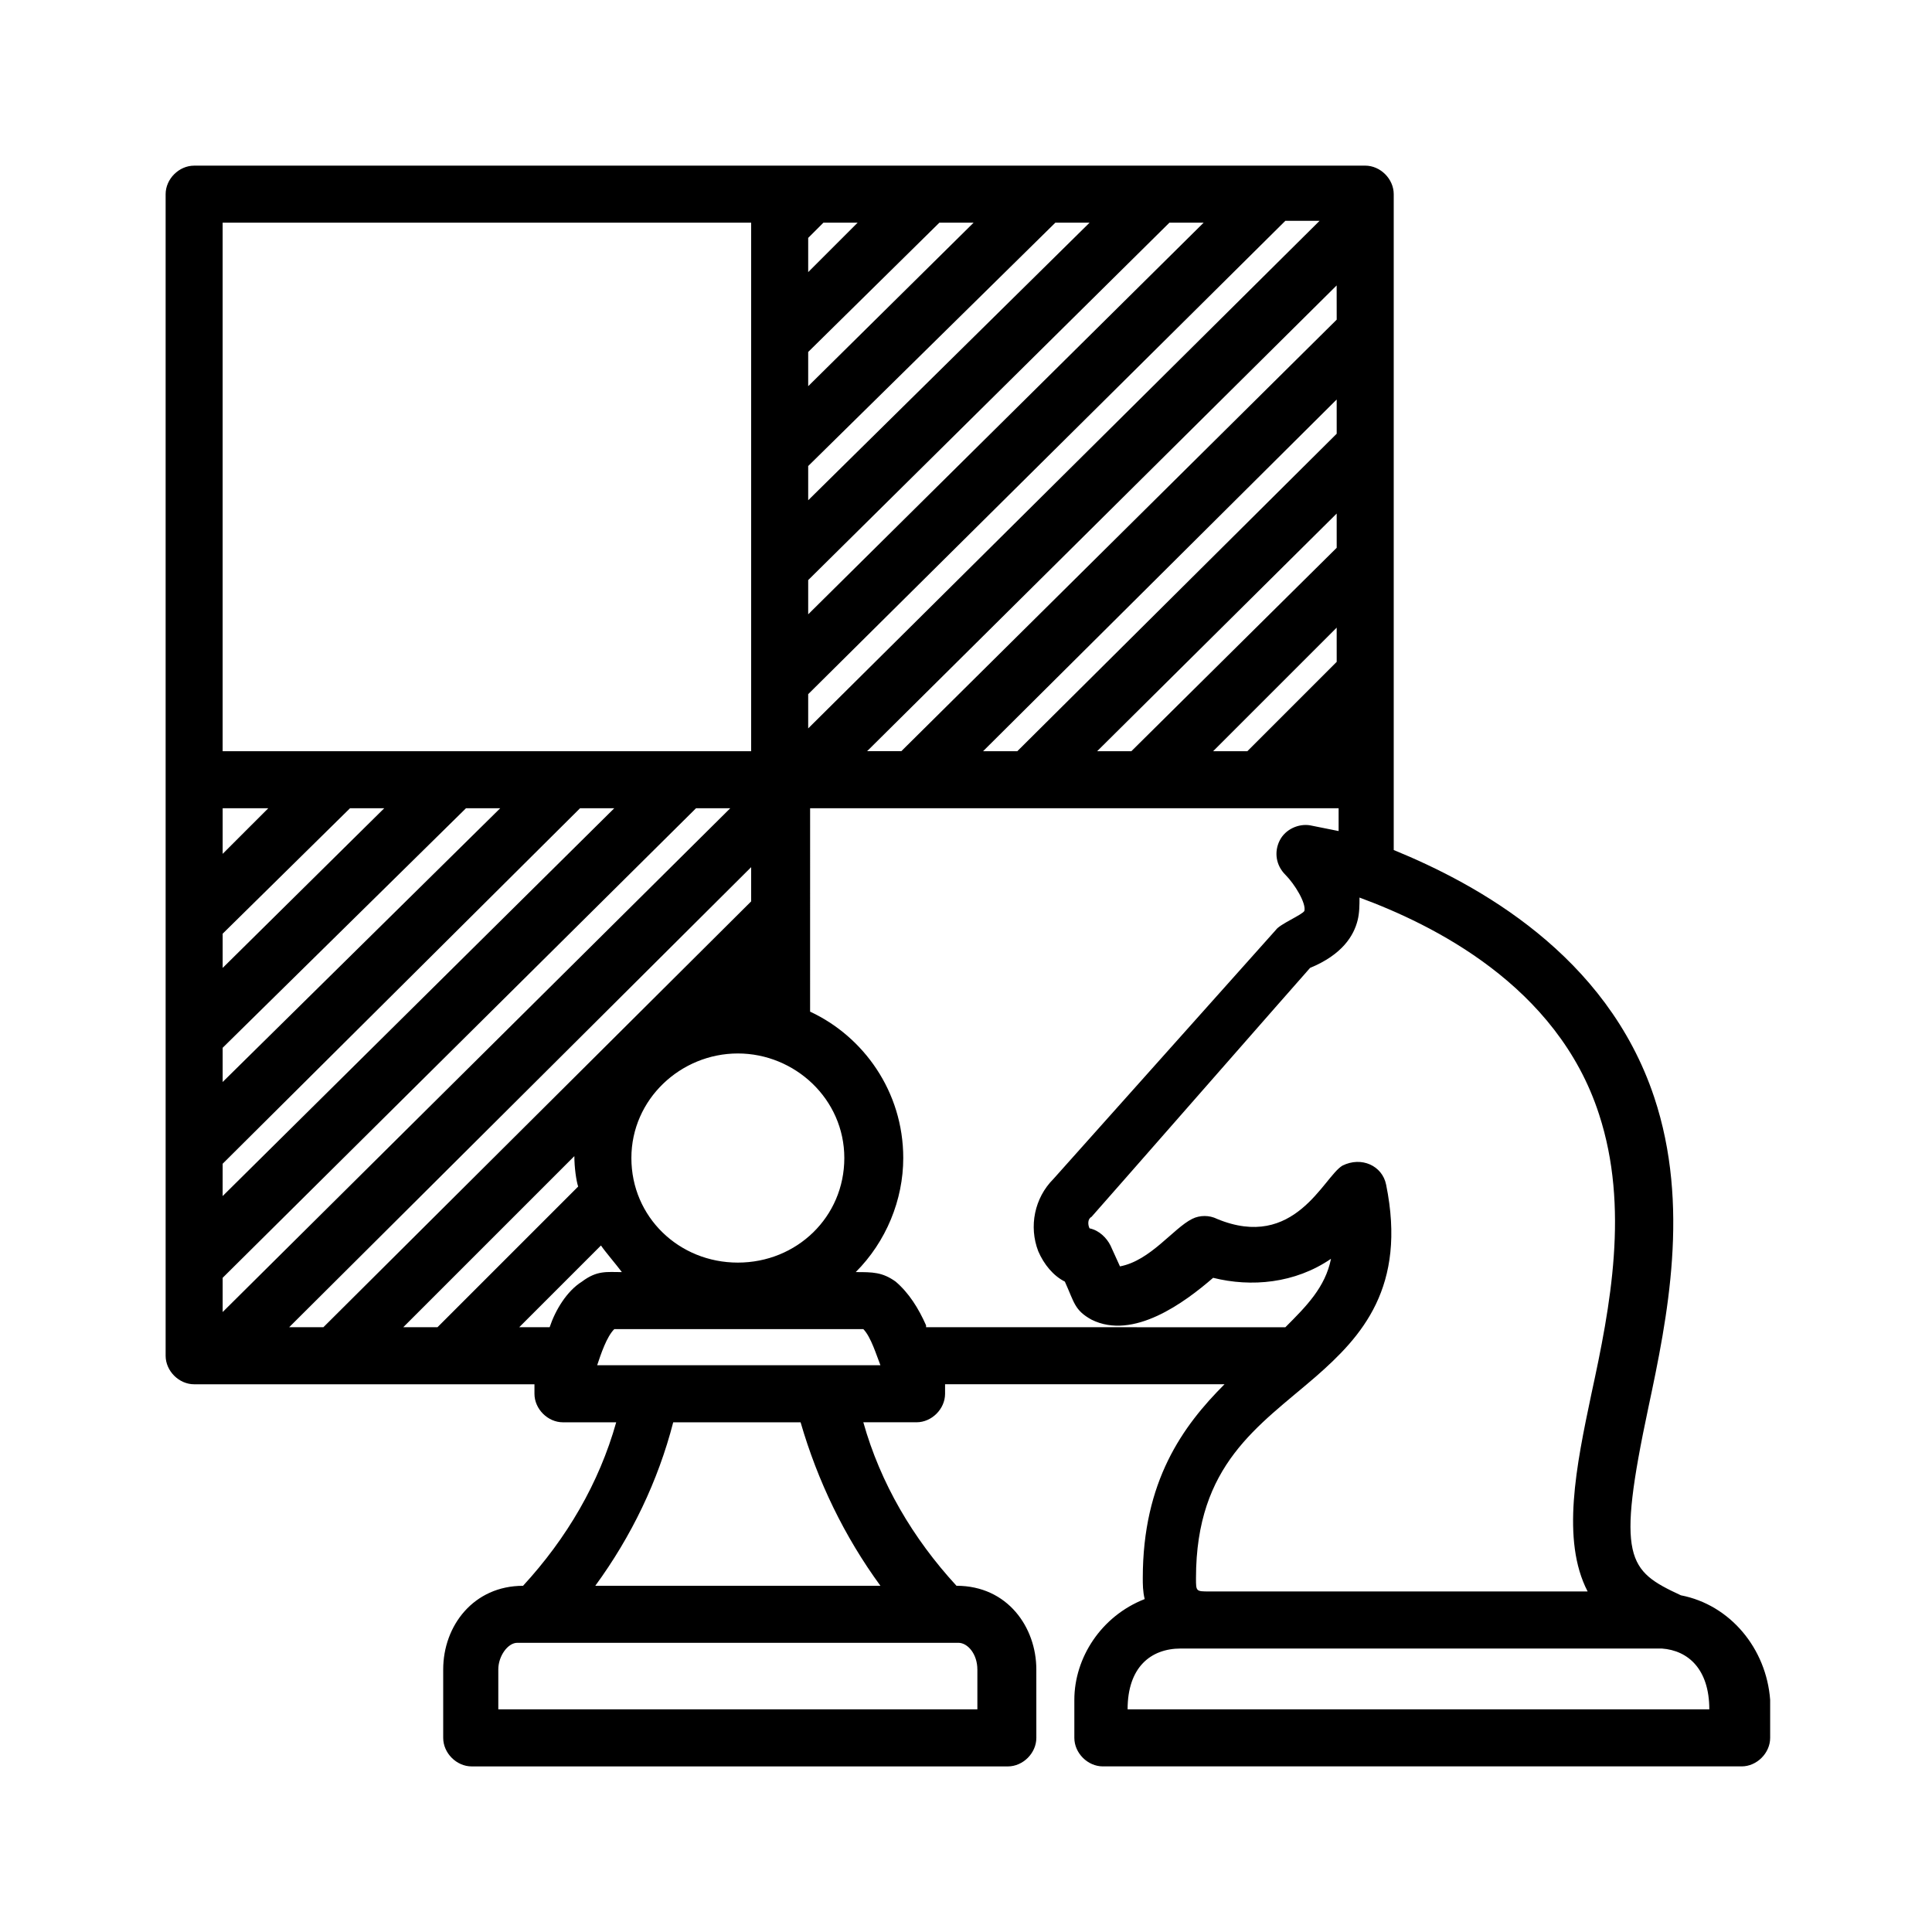 <?xml version="1.0" encoding="UTF-8"?>
<!-- Uploaded to: ICON Repo, www.iconrepo.com, Generator: ICON Repo Mixer Tools -->
<svg fill="#000000" width="800px" height="800px" version="1.1" viewBox="144 144 512 512" xmlns="http://www.w3.org/2000/svg">
 <path d="m589.43 566.76c-14.105-6.551-17.129-9.574-8.566-49.879 5.039-23.68 11.082-53.402 1.512-82.121-12.594-37.785-46.855-56.426-69.023-65.496v-173.81c0-4.031-3.527-7.559-7.559-7.559l-310.34 0.004c-4.031 0-7.559 3.527-7.559 7.559v307.83c0 4.031 3.527 7.559 7.559 7.559h90.184v2.519c0 4.031 3.527 7.559 7.559 7.559h14.105c-4.535 16.121-13.098 30.73-24.688 43.328-13.098 0-21.16 10.578-21.16 22.168v18.137c0 4.031 3.527 7.559 7.559 7.559h142.07c4.031 0 7.559-3.527 7.559-7.559l-0.004-18.145c0-11.082-7.559-22.168-21.16-22.168-11.586-12.594-20.152-27.207-24.688-43.328h14.105c4.031 0 7.559-3.527 7.559-7.559v-2.519h74.059c-11.082 11.082-21.664 25.695-21.664 51.387 0 1.512 0 3.527 0.504 5.543-11.586 4.535-18.641 15.617-18.641 26.703v10.078c0 4.031 3.527 7.559 7.559 7.559h169.28c4.031 0 7.559-3.527 7.559-7.559v-10.078c-1.012-13.598-10.582-25.188-23.684-27.707zm-98.242-204.04c-3.023-0.504-6.551 1.008-8.062 4.031-1.512 3.023-1.008 6.551 1.512 9.07 2.519 2.519 5.543 7.559 5.039 9.574-0.504 1.008-6.551 3.527-7.559 5.039l-58.945 65.996c-5.039 5.039-6.551 12.594-4.031 19.145 1.512 3.527 4.031 6.551 7.055 8.062 2.519 5.543 2.519 7.559 7.055 10.078 11.082 5.543 24.688-4.535 32.242-11.082 10.078 2.519 21.664 1.512 31.234-5.039-1.512 7.559-6.551 12.594-12.09 18.137l-95.219-0.004v-0.504c-2.016-4.535-4.535-8.566-8.062-11.586-3.527-2.519-6.047-2.519-10.578-2.519 8.062-8.062 12.594-19.145 12.594-30.23 0-17.633-10.578-32.242-24.688-38.793l0.004-53.906h140.06v6.047c-5.039-1.012-7.559-1.516-7.559-1.516zm-288.18 28.719 33.754-33.25h9.07l-42.824 42.32v-9.07zm0-21.16v-12.09h12.09zm0 51.391 64.488-63.48h9.07l-73.559 72.547zm0 30.73 94.715-94.211h9.07l-103.79 102.78zm0 30.23 125.45-124.44h9.07l-134.52 133.51zm295.23-163.23-23.68 23.68-9.07-0.004 32.746-32.746zm0-30.23-54.414 53.906h-9.07l63.48-62.977zm0-30.227-84.641 84.133h-9.07l93.707-93.203zm0-30.23-115.38 114.36h-9.07l124.44-123.43zm-158.7 249.89c-15.617 0-28.215-12.09-28.215-27.711 0-15.617 13.098-27.711 28.215-27.711 15.113 0 28.215 12.09 28.215 27.711-0.004 15.617-12.598 27.711-28.215 27.711zm18.641-141.57v-9.07l126.46-125.45h9.07zm0-30.23v-9.07l95.723-94.715h9.07zm0-30.227v-9.07l65.496-64.488h9.07zm0-30.23v-9.07l34.762-34.258h9.07zm0-30.227v-9.07l4.031-4.031h9.07zm-15.117 157.69v9.07l-113.36 112.85h-9.07zm-46.852 76.578v0c0 3.023 0.504 6.551 1.008 8.062l-37.281 37.281h-9.07zm46.852-247.37v140.06h-140.06v-140.06zm-39.801 271.05c1.008 1.512 4.031 5.039 5.543 7.055-4.031 0-6.551-0.504-10.578 2.519-4.031 2.519-7.055 7.559-8.566 12.09h-8.062zm99.754 112.35v10.578l-126.96 0.004v-10.582c0-3.527 2.519-7.055 5.039-7.055h116.88c2.519 0.004 5.035 3.027 5.035 7.055zm-25.691-22.164h-75.57c9.574-13.098 16.625-27.711 20.656-43.328h33.754c4.535 15.617 11.586 30.227 21.16 43.328zm-75.07-58.445c1.008-3.023 2.519-7.559 4.535-9.574h66c2.016 2.016 3.527 7.055 4.535 9.574zm190.44 3.023c12.09-10.578 24.184-23.68 18.641-50.883-1.008-5.039-6.551-7.559-11.586-5.039-5.039 3.023-12.594 22.672-33.25 14.105-2.016-1.008-4.535-1.008-6.551 0-5.039 2.519-11.082 11.082-19.145 12.594l-2.519-5.543c-1.008-2.016-3.023-4.031-5.543-4.535-0.504-1.008-0.504-2.519 0.504-3.023 0.504-0.504 57.434-65.496 57.938-66 8.566-3.527 11.586-8.566 12.594-12.594 0.504-2.016 0.504-4.031 0.504-6.047 19.145 7.055 52.395 23.176 63.48 57.434 8.062 24.688 3.023 50.883-2.016 74.059-4.031 19.145-8.062 38.793-1.008 52.395h-100.26c-3.527 0-3.527 0-3.527-3.527 0.004-30.219 16.629-40.293 31.742-53.395zm104.29 88.168h-154.16c0-11.082 6.047-16.121 14.105-16.121h127.46c7.051 0.504 12.594 5.539 12.594 16.121z"/>
</svg>